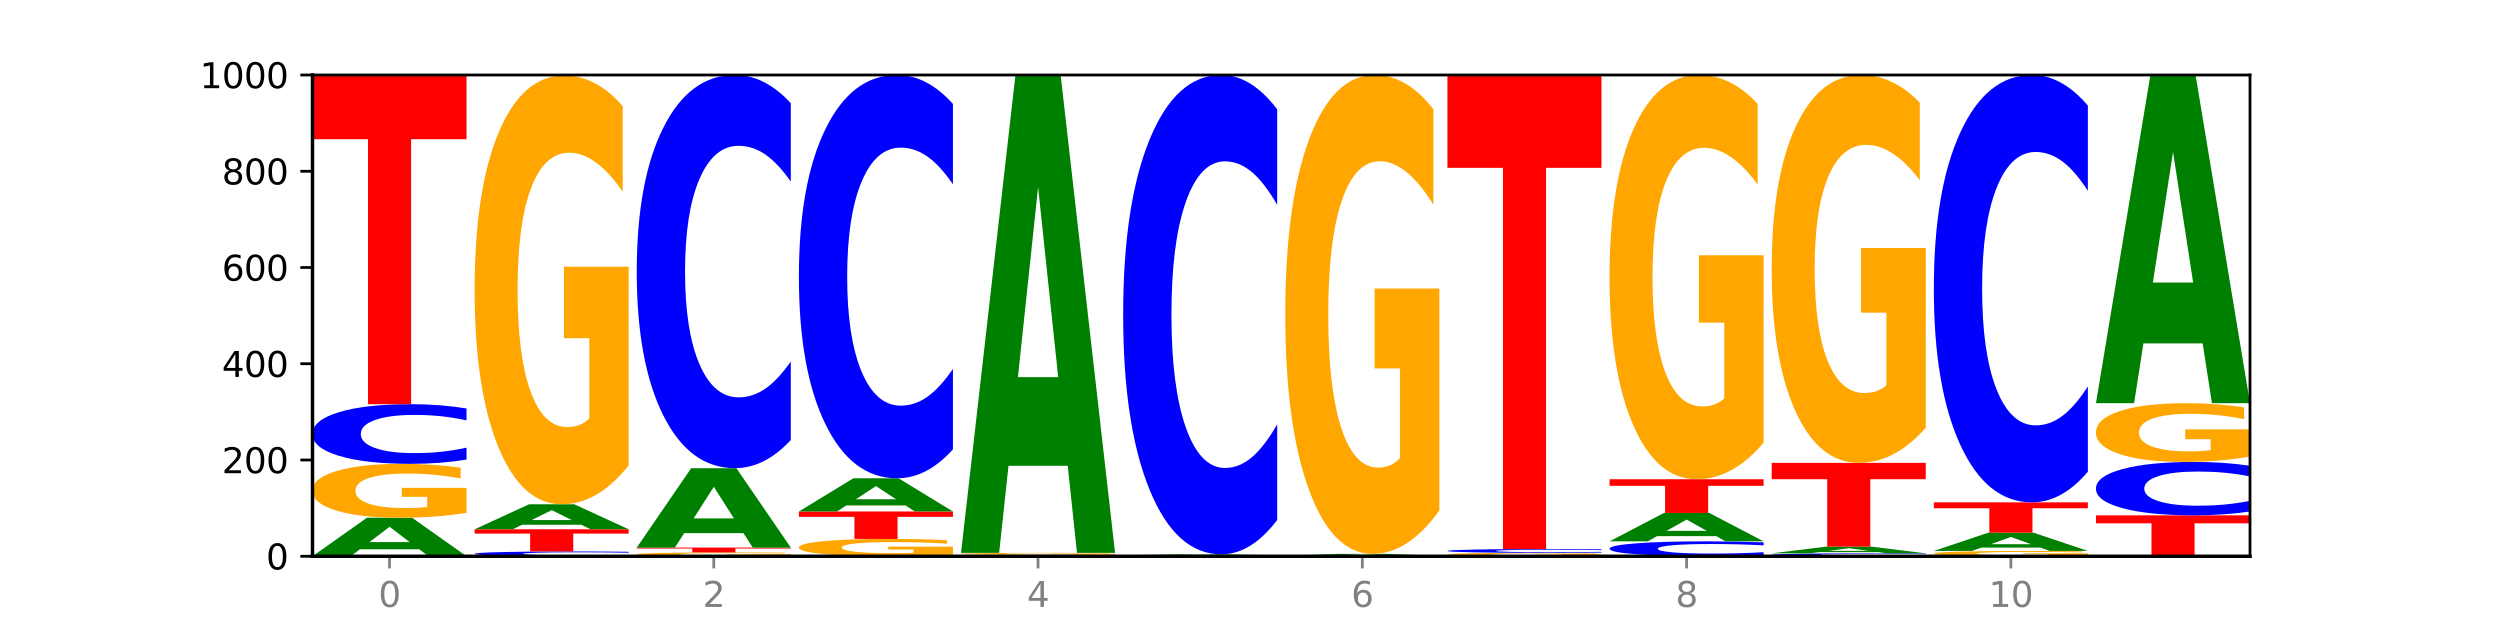 <?xml version="1.0" encoding="utf-8" standalone="no"?>
<!DOCTYPE svg PUBLIC "-//W3C//DTD SVG 1.1//EN"
  "http://www.w3.org/Graphics/SVG/1.1/DTD/svg11.dtd">
<svg xmlns:xlink="http://www.w3.org/1999/xlink" width="720pt" height="180pt" viewBox="0 0 720 180" xmlns="http://www.w3.org/2000/svg" version="1.1">
 <defs>
  <style type="text/css">*{stroke-linejoin: round; stroke-linecap: butt}</style>
 </defs>
 <g id="figure_1">
  <g id="patch_1">
   <path d="M 0 180 
L 720 180 
L 720 0 
L 0 0 
z
" style="fill: #ffffff"/>
  </g>
  <g id="axes_1">
   <g id="patch_2">
    <path d="M 90 160.2 
L 648 160.2 
L 648 21.6 
L 90 21.6 
z
" style="fill: #ffffff"/>
   </g>
   <g id="line2d_1">
    <path d="M 90 160.2 
L 648 160.2 
" clip-path="url(#p36cea0427a)" style="fill: none; stroke: #000000; stroke-width: 0.5; stroke-linecap: square"/>
   </g>
   <g id="patch_3">
    <path d="M 120.728 158.18 
L 103.668 158.18 
L 100.974 160.2 
L 90 160.2 
L 105.672 149.112 
L 118.687 149.112 
L 134.36 160.2 
L 123.395 160.2 
L 120.728 158.18 
z
M 106.389 156.122 
L 117.98 156.122 
L 112.194 151.712 
L 106.389 156.122 
z
" clip-path="url(#p36cea0427a)" style="fill: #008000"/>
   </g>
   <g id="patch_4">
    <path d="M 134.36 147.708 
Q 129.886 148.41 125.074 148.762 
Q 120.263 149.112 115.133 149.112 
Q 103.541 149.112 96.77 147.021 
Q 90 144.931 90 141.355 
Q 90 137.738 96.89 135.663 
Q 103.789 133.589 115.789 133.589 
Q 120.412 133.589 124.647 133.871 
Q 128.892 134.15 132.65 134.701 
L 132.65 137.796 
Q 128.773 137.087 124.935 136.738 
Q 121.098 136.385 117.24 136.385 
Q 110.102 136.385 106.235 137.674 
Q 102.367 138.96 102.367 141.355 
Q 102.367 143.728 106.096 145.024 
Q 109.824 146.316 116.684 146.316 
Q 118.553 146.316 120.153 146.242 
Q 121.754 146.165 123.026 146.005 
L 123.026 143.1 
L 115.719 143.1 
L 115.719 140.512 
L 134.36 140.512 
L 134.36 147.708 
z
" clip-path="url(#p36cea0427a)" style="fill: #ffa600"/>
   </g>
   <g id="patch_5">
    <path d="M 134.36 132.357 
Q 130.649 132.968 126.637 133.276 
Q 122.624 133.589 118.254 133.589 
Q 105.222 133.589 97.611 131.274 
Q 90 128.959 90 125.001 
Q 90 121.028 97.611 118.717 
Q 105.222 116.402 118.254 116.402 
Q 122.624 116.402 126.637 116.715 
Q 130.649 117.024 134.36 117.634 
L 134.36 121.06 
Q 130.616 120.251 126.983 119.874 
Q 123.351 119.498 119.339 119.498 
Q 112.141 119.498 108.017 120.964 
Q 103.904 122.427 103.904 125.001 
Q 103.904 127.564 108.017 129.03 
Q 112.141 130.493 119.339 130.493 
Q 123.351 130.493 126.983 130.117 
Q 130.616 129.737 134.36 128.927 
L 134.36 132.357 
z
" clip-path="url(#p36cea0427a)" style="fill: #0000ff"/>
   </g>
   <g id="patch_6">
    <path d="M 90 21.6 
L 134.36 21.6 
L 134.36 40.089 
L 118.401 40.089 
L 118.401 116.402 
L 105.99 116.402 
L 105.99 40.089 
L 90 40.089 
L 90 21.6 
z
" clip-path="url(#p36cea0427a)" style="fill: #ff0000"/>
   </g>
   <g id="patch_7">
    <path d="M 181.054 160.101 
Q 177.344 160.15 173.331 160.175 
Q 169.319 160.2 164.949 160.2 
Q 151.917 160.2 144.306 160.013 
Q 136.695 159.827 136.695 159.507 
Q 136.695 159.187 144.306 159.001 
Q 151.917 158.814 164.949 158.814 
Q 169.319 158.814 173.331 158.839 
Q 177.344 158.864 181.054 158.913 
L 181.054 159.19 
Q 177.31 159.124 173.678 159.094 
Q 170.045 159.064 166.033 159.064 
Q 158.835 159.064 154.711 159.182 
Q 150.598 159.3 150.598 159.507 
Q 150.598 159.714 154.711 159.832 
Q 158.835 159.95 166.033 159.95 
Q 170.045 159.95 173.678 159.92 
Q 177.31 159.889 181.054 159.824 
L 181.054 160.101 
z
" clip-path="url(#p36cea0427a)" style="fill: #0000ff"/>
   </g>
   <g id="patch_8">
    <path d="M 136.695 152.438 
L 181.054 152.438 
L 181.054 153.682 
L 165.095 153.682 
L 165.095 158.814 
L 152.685 158.814 
L 152.685 153.682 
L 136.695 153.682 
L 136.695 152.438 
z
" clip-path="url(#p36cea0427a)" style="fill: #ff0000"/>
   </g>
   <g id="patch_9">
    <path d="M 167.423 151.125 
L 150.363 151.125 
L 147.669 152.438 
L 136.695 152.438 
L 152.367 145.231 
L 165.382 145.231 
L 181.054 152.438 
L 170.089 152.438 
L 167.423 151.125 
z
M 153.083 149.788 
L 164.675 149.788 
L 158.888 146.921 
L 153.083 149.788 
z
" clip-path="url(#p36cea0427a)" style="fill: #008000"/>
   </g>
   <g id="patch_10">
    <path d="M 181.054 134.058 
Q 176.581 139.645 171.769 142.451 
Q 166.957 145.231 161.827 145.231 
Q 150.235 145.231 143.465 128.599 
Q 136.695 111.967 136.695 83.523 
Q 136.695 54.748 143.584 38.243 
Q 150.484 21.739 162.483 21.739 
Q 167.106 21.739 171.341 23.983 
Q 175.586 26.203 179.344 30.59 
L 179.344 55.207 
Q 175.467 49.57 171.63 46.789 
Q 167.792 43.983 163.935 43.983 
Q 156.797 43.983 152.929 54.238 
Q 149.062 64.467 149.062 83.523 
Q 149.062 102.4 152.79 112.706 
Q 156.518 122.987 163.378 122.987 
Q 165.247 122.987 166.848 122.4 
Q 168.448 121.788 169.721 120.512 
L 169.721 97.4 
L 162.414 97.4 
L 162.414 76.814 
L 181.054 76.814 
L 181.054 134.058 
z
" clip-path="url(#p36cea0427a)" style="fill: #ffa600"/>
   </g>
   <g id="patch_11">
    <path d="M 227.749 160.1 
Q 223.275 160.15 218.463 160.175 
Q 213.652 160.2 208.522 160.2 
Q 196.93 160.2 190.159 160.051 
Q 183.389 159.901 183.389 159.646 
Q 183.389 159.388 190.279 159.239 
Q 197.178 159.091 209.178 159.091 
Q 213.801 159.091 218.036 159.111 
Q 222.281 159.131 226.039 159.171 
L 226.039 159.392 
Q 222.162 159.341 218.324 159.316 
Q 214.487 159.291 210.629 159.291 
Q 203.491 159.291 199.624 159.383 
Q 195.757 159.475 195.757 159.646 
Q 195.757 159.815 199.485 159.908 
Q 203.213 160 210.073 160 
Q 211.942 160 213.542 159.995 
Q 215.143 159.99 216.415 159.978 
L 216.415 159.771 
L 209.108 159.771 
L 209.108 159.586 
L 227.749 159.586 
L 227.749 160.1 
z
" clip-path="url(#p36cea0427a)" style="fill: #ffa600"/>
   </g>
   <g id="patch_12">
    <path d="M 183.389 157.705 
L 227.749 157.705 
L 227.749 157.976 
L 211.79 157.976 
L 211.79 159.091 
L 199.379 159.091 
L 199.379 157.976 
L 183.389 157.976 
L 183.389 157.705 
z
" clip-path="url(#p36cea0427a)" style="fill: #ff0000"/>
   </g>
   <g id="patch_13">
    <path d="M 214.117 153.539 
L 197.057 153.539 
L 194.363 157.705 
L 183.389 157.705 
L 199.062 134.836 
L 212.077 134.836 
L 227.749 157.705 
L 216.784 157.705 
L 214.117 153.539 
z
M 199.778 149.295 
L 211.369 149.295 
L 205.583 140.198 
L 199.778 149.295 
z
" clip-path="url(#p36cea0427a)" style="fill: #008000"/>
   </g>
   <g id="patch_14">
    <path d="M 227.749 126.719 
Q 224.038 130.743 220.026 132.778 
Q 216.014 134.836 211.644 134.836 
Q 198.612 134.836 191 119.585 
Q 183.389 104.334 183.389 78.253 
Q 183.389 52.079 191 36.851 
Q 198.612 21.6 211.644 21.6 
Q 216.014 21.6 220.026 23.658 
Q 224.038 25.693 227.749 29.717 
L 227.749 52.289 
Q 224.005 46.956 220.372 44.476 
Q 216.74 41.997 212.728 41.997 
Q 205.53 41.997 201.406 51.658 
Q 197.293 61.295 197.293 78.253 
Q 197.293 95.142 201.406 104.802 
Q 205.53 114.439 212.728 114.439 
Q 216.74 114.439 220.372 111.96 
Q 224.005 109.457 227.749 104.124 
L 227.749 126.719 
z
" clip-path="url(#p36cea0427a)" style="fill: #0000ff"/>
   </g>
   <g id="patch_15">
    <path d="M 274.444 159.749 
Q 269.97 159.974 265.158 160.088 
Q 260.346 160.2 255.216 160.2 
Q 243.624 160.2 236.854 159.528 
Q 230.084 158.856 230.084 157.707 
Q 230.084 156.544 236.973 155.877 
Q 243.873 155.21 255.872 155.21 
Q 260.495 155.21 264.73 155.301 
Q 268.976 155.391 272.734 155.568 
L 272.734 156.563 
Q 268.856 156.335 265.019 156.223 
Q 261.181 156.109 257.324 156.109 
Q 250.186 156.109 246.318 156.524 
Q 242.451 156.937 242.451 157.707 
Q 242.451 158.469 246.179 158.886 
Q 249.907 159.301 256.767 159.301 
Q 258.636 159.301 260.237 159.278 
Q 261.837 159.253 263.11 159.201 
L 263.11 158.267 
L 255.803 158.267 
L 255.803 157.436 
L 274.444 157.436 
L 274.444 159.749 
z
" clip-path="url(#p36cea0427a)" style="fill: #ffa600"/>
   </g>
   <g id="patch_16">
    <path d="M 230.084 147.31 
L 274.444 147.31 
L 274.444 148.851 
L 258.484 148.851 
L 258.484 155.21 
L 246.074 155.21 
L 246.074 148.851 
L 230.084 148.851 
L 230.084 147.31 
z
" clip-path="url(#p36cea0427a)" style="fill: #ff0000"/>
   </g>
   <g id="patch_17">
    <path d="M 260.812 145.568 
L 243.752 145.568 
L 241.058 147.31 
L 230.084 147.31 
L 245.756 137.747 
L 258.771 137.747 
L 274.444 147.31 
L 263.478 147.31 
L 260.812 145.568 
z
M 246.473 143.793 
L 258.064 143.793 
L 252.277 139.989 
L 246.473 143.793 
z
" clip-path="url(#p36cea0427a)" style="fill: #008000"/>
   </g>
   <g id="patch_18">
    <path d="M 274.444 129.421 
Q 270.733 133.548 266.721 135.635 
Q 262.708 137.747 258.338 137.747 
Q 245.306 137.747 237.695 122.104 
Q 230.084 106.461 230.084 79.709 
Q 230.084 52.862 237.695 37.243 
Q 245.306 21.6 258.338 21.6 
Q 262.708 21.6 266.721 23.711 
Q 270.733 25.799 274.444 29.925 
L 274.444 53.078 
Q 270.699 47.608 267.067 45.064 
Q 263.435 42.521 259.422 42.521 
Q 252.224 42.521 248.1 52.43 
Q 243.987 62.315 243.987 79.709 
Q 243.987 97.032 248.1 106.941 
Q 252.224 116.826 259.422 116.826 
Q 263.435 116.826 267.067 114.282 
Q 270.699 111.715 274.444 106.245 
L 274.444 129.421 
z
" clip-path="url(#p36cea0427a)" style="fill: #0000ff"/>
   </g>
   <g id="patch_19">
    <path d="M 276.778 160.061 
L 321.138 160.061 
L 321.138 160.088 
L 305.179 160.088 
L 305.179 160.2 
L 292.768 160.2 
L 292.768 160.088 
L 276.778 160.088 
L 276.778 160.061 
z
" clip-path="url(#p36cea0427a)" style="fill: #ff0000"/>
   </g>
   <g id="patch_20">
    <path d="M 321.138 160.042 
Q 317.427 160.051 313.415 160.056 
Q 309.403 160.061 305.033 160.061 
Q 292.001 160.061 284.389 160.024 
Q 276.778 159.987 276.778 159.923 
Q 276.778 159.859 284.389 159.822 
Q 292.001 159.784 305.033 159.784 
Q 309.403 159.784 313.415 159.789 
Q 317.427 159.794 321.138 159.804 
L 321.138 159.859 
Q 317.394 159.846 313.762 159.84 
Q 310.129 159.834 306.117 159.834 
Q 298.919 159.834 294.795 159.858 
Q 290.682 159.881 290.682 159.923 
Q 290.682 159.964 294.795 159.988 
Q 298.919 160.011 306.117 160.011 
Q 310.129 160.011 313.762 160.005 
Q 317.394 159.999 321.138 159.986 
L 321.138 160.042 
z
" clip-path="url(#p36cea0427a)" style="fill: #0000ff"/>
   </g>
   <g id="patch_21">
    <path d="M 321.138 159.734 
Q 316.664 159.759 311.853 159.772 
Q 307.041 159.784 301.911 159.784 
Q 290.319 159.784 283.549 159.71 
Q 276.778 159.635 276.778 159.507 
Q 276.778 159.378 283.668 159.304 
Q 290.567 159.23 302.567 159.23 
Q 307.19 159.23 311.425 159.24 
Q 315.67 159.25 319.428 159.27 
L 319.428 159.38 
Q 315.551 159.355 311.713 159.342 
Q 307.876 159.33 304.018 159.33 
Q 296.88 159.33 293.013 159.376 
Q 289.146 159.422 289.146 159.507 
Q 289.146 159.592 292.874 159.638 
Q 296.602 159.684 303.462 159.684 
Q 305.331 159.684 306.931 159.682 
Q 308.532 159.679 309.805 159.673 
L 309.805 159.569 
L 302.497 159.569 
L 302.497 159.477 
L 321.138 159.477 
L 321.138 159.734 
z
" clip-path="url(#p36cea0427a)" style="fill: #ffa600"/>
   </g>
   <g id="patch_22">
    <path d="M 307.506 134.158 
L 290.446 134.158 
L 287.753 159.23 
L 276.778 159.23 
L 292.451 21.6 
L 305.466 21.6 
L 321.138 159.23 
L 310.173 159.23 
L 307.506 134.158 
z
M 293.167 108.614 
L 304.758 108.614 
L 298.972 53.869 
L 293.167 108.614 
z
" clip-path="url(#p36cea0427a)" style="fill: #008000"/>
   </g>
   <g id="patch_23">
    <path d="M 367.833 160.187 
Q 363.359 160.194 358.547 160.197 
Q 353.735 160.2 348.605 160.2 
Q 337.013 160.2 330.243 160.181 
Q 323.473 160.163 323.473 160.131 
Q 323.473 160.098 330.362 160.08 
Q 337.262 160.061 349.262 160.061 
Q 353.884 160.061 358.12 160.064 
Q 362.365 160.066 366.123 160.071 
L 366.123 160.099 
Q 362.245 160.093 358.408 160.09 
Q 354.57 160.086 350.713 160.086 
Q 343.575 160.086 339.708 160.098 
Q 335.84 160.109 335.84 160.131 
Q 335.84 160.152 339.568 160.163 
Q 343.297 160.175 350.156 160.175 
Q 352.025 160.175 353.626 160.174 
Q 355.227 160.174 356.499 160.172 
L 356.499 160.146 
L 349.192 160.146 
L 349.192 160.123 
L 367.833 160.123 
L 367.833 160.187 
z
" clip-path="url(#p36cea0427a)" style="fill: #ffa600"/>
   </g>
   <g id="patch_24">
    <path d="M 323.473 159.923 
L 367.833 159.923 
L 367.833 159.95 
L 351.873 159.95 
L 351.873 160.061 
L 339.463 160.061 
L 339.463 159.95 
L 323.473 159.95 
L 323.473 159.923 
z
" clip-path="url(#p36cea0427a)" style="fill: #ff0000"/>
   </g>
   <g id="patch_25">
    <path d="M 354.201 159.872 
L 337.141 159.872 
L 334.447 159.923 
L 323.473 159.923 
L 339.145 159.646 
L 352.16 159.646 
L 367.833 159.923 
L 356.867 159.923 
L 354.201 159.872 
z
M 339.862 159.821 
L 351.453 159.821 
L 345.666 159.711 
L 339.862 159.821 
z
" clip-path="url(#p36cea0427a)" style="fill: #008000"/>
   </g>
   <g id="patch_26">
    <path d="M 367.833 149.751 
Q 364.122 154.655 360.11 157.136 
Q 356.097 159.646 351.727 159.646 
Q 338.695 159.646 331.084 141.053 
Q 323.473 122.461 323.473 90.666 
Q 323.473 58.756 331.084 40.192 
Q 338.695 21.6 351.727 21.6 
Q 356.097 21.6 360.11 24.109 
Q 364.122 26.59 367.833 31.495 
L 367.833 59.013 
Q 364.088 52.511 360.456 49.489 
Q 356.824 46.466 352.811 46.466 
Q 345.614 46.466 341.489 58.243 
Q 337.376 69.992 337.376 90.666 
Q 337.376 111.254 341.489 123.031 
Q 345.614 134.78 352.811 134.78 
Q 356.824 134.78 360.456 131.757 
Q 364.088 128.706 367.833 122.204 
L 367.833 149.751 
z
" clip-path="url(#p36cea0427a)" style="fill: #0000ff"/>
   </g>
   <g id="patch_27">
    <path d="M 370.167 160.061 
L 414.527 160.061 
L 414.527 160.088 
L 398.568 160.088 
L 398.568 160.2 
L 386.158 160.2 
L 386.158 160.088 
L 370.167 160.088 
L 370.167 160.061 
z
" clip-path="url(#p36cea0427a)" style="fill: #ff0000"/>
   </g>
   <g id="patch_28">
    <path d="M 400.895 159.96 
L 383.835 159.96 
L 381.142 160.061 
L 370.167 160.061 
L 385.84 159.507 
L 398.855 159.507 
L 414.527 160.061 
L 403.562 160.061 
L 400.895 159.96 
z
M 386.556 159.858 
L 398.147 159.858 
L 392.361 159.637 
L 386.556 159.858 
z
" clip-path="url(#p36cea0427a)" style="fill: #008000"/>
   </g>
   <g id="patch_29">
    <path d="M 414.527 147.03 
Q 410.053 153.268 405.242 156.402 
Q 400.43 159.507 395.3 159.507 
Q 383.708 159.507 376.938 140.933 
Q 370.167 122.36 370.167 90.596 
Q 370.167 58.463 377.057 40.031 
Q 383.956 21.6 395.956 21.6 
Q 400.579 21.6 404.814 24.107 
Q 409.059 26.585 412.817 31.485 
L 412.817 58.975 
Q 408.94 52.68 405.102 49.575 
Q 401.265 46.441 397.408 46.441 
Q 390.269 46.441 386.402 57.893 
Q 382.535 69.316 382.535 90.596 
Q 382.535 111.677 386.263 123.186 
Q 389.991 134.666 396.851 134.666 
Q 398.72 134.666 400.321 134.011 
Q 401.921 133.327 403.194 131.903 
L 403.194 106.093 
L 395.887 106.093 
L 395.887 83.104 
L 414.527 83.104 
L 414.527 147.03 
z
" clip-path="url(#p36cea0427a)" style="fill: #ffa600"/>
   </g>
   <g id="patch_30">
    <path d="M 447.59 160.175 
L 430.53 160.175 
L 427.836 160.2 
L 416.862 160.2 
L 432.534 160.061 
L 445.549 160.061 
L 461.222 160.2 
L 450.257 160.2 
L 447.59 160.175 
z
M 433.251 160.149 
L 444.842 160.149 
L 439.055 160.094 
L 433.251 160.149 
z
" clip-path="url(#p36cea0427a)" style="fill: #008000"/>
   </g>
   <g id="patch_31">
    <path d="M 461.222 159.986 
Q 456.748 160.024 451.936 160.043 
Q 447.124 160.061 441.995 160.061 
Q 430.403 160.061 423.632 159.949 
Q 416.862 159.837 416.862 159.646 
Q 416.862 159.452 423.752 159.341 
Q 430.651 159.23 442.651 159.23 
Q 447.274 159.23 451.509 159.245 
Q 455.754 159.26 459.512 159.289 
L 459.512 159.455 
Q 455.635 159.417 451.797 159.398 
Q 447.96 159.38 444.102 159.38 
Q 436.964 159.38 433.097 159.449 
Q 429.229 159.518 429.229 159.646 
Q 429.229 159.773 432.958 159.842 
Q 436.686 159.912 443.545 159.912 
Q 445.414 159.912 447.015 159.908 
Q 448.616 159.904 449.888 159.895 
L 449.888 159.739 
L 442.581 159.739 
L 442.581 159.601 
L 461.222 159.601 
L 461.222 159.986 
z
" clip-path="url(#p36cea0427a)" style="fill: #ffa600"/>
   </g>
   <g id="patch_32">
    <path d="M 461.222 159.15 
Q 457.511 159.19 453.499 159.21 
Q 449.486 159.23 445.116 159.23 
Q 432.084 159.23 424.473 159.08 
Q 416.862 158.931 416.862 158.676 
Q 416.862 158.419 424.473 158.27 
Q 432.084 158.121 445.116 158.121 
Q 449.486 158.121 453.499 158.141 
Q 457.511 158.161 461.222 158.2 
L 461.222 158.422 
Q 457.478 158.369 453.845 158.345 
Q 450.213 158.321 446.2 158.321 
Q 439.003 158.321 434.879 158.415 
Q 430.766 158.51 430.766 158.676 
Q 430.766 158.841 434.879 158.936 
Q 439.003 159.03 446.2 159.03 
Q 450.213 159.03 453.845 159.006 
Q 457.478 158.981 461.222 158.929 
L 461.222 159.15 
z
" clip-path="url(#p36cea0427a)" style="fill: #0000ff"/>
   </g>
   <g id="patch_33">
    <path d="M 416.862 21.739 
L 461.222 21.739 
L 461.222 48.337 
L 445.263 48.337 
L 445.263 158.121 
L 432.852 158.121 
L 432.852 48.337 
L 416.862 48.337 
L 416.862 21.739 
z
" clip-path="url(#p36cea0427a)" style="fill: #ff0000"/>
   </g>
   <g id="patch_34">
    <path d="M 507.916 159.892 
Q 504.206 160.045 500.193 160.122 
Q 496.181 160.2 491.811 160.2 
Q 478.779 160.2 471.168 159.621 
Q 463.556 159.043 463.556 158.053 
Q 463.556 157.06 471.168 156.482 
Q 478.779 155.903 491.811 155.903 
Q 496.181 155.903 500.193 155.982 
Q 504.206 156.059 507.916 156.211 
L 507.916 157.068 
Q 504.172 156.865 500.54 156.771 
Q 496.907 156.677 492.895 156.677 
Q 485.697 156.677 481.573 157.044 
Q 477.46 157.41 477.46 158.053 
Q 477.46 158.694 481.573 159.06 
Q 485.697 159.426 492.895 159.426 
Q 496.907 159.426 500.54 159.332 
Q 504.172 159.237 507.916 159.035 
L 507.916 159.892 
z
" clip-path="url(#p36cea0427a)" style="fill: #0000ff"/>
   </g>
   <g id="patch_35">
    <path d="M 494.285 154.414 
L 477.225 154.414 
L 474.531 155.903 
L 463.556 155.903 
L 479.229 147.726 
L 492.244 147.726 
L 507.916 155.903 
L 496.951 155.903 
L 494.285 154.414 
z
M 479.945 152.896 
L 491.536 152.896 
L 485.75 149.643 
L 479.945 152.896 
z
" clip-path="url(#p36cea0427a)" style="fill: #008000"/>
   </g>
   <g id="patch_36">
    <path d="M 463.556 138.024 
L 507.916 138.024 
L 507.916 139.916 
L 491.957 139.916 
L 491.957 147.726 
L 479.547 147.726 
L 479.547 139.916 
L 463.556 139.916 
L 463.556 138.024 
z
" clip-path="url(#p36cea0427a)" style="fill: #ff0000"/>
   </g>
   <g id="patch_37">
    <path d="M 507.916 127.49 
Q 503.443 132.757 498.631 135.403 
Q 493.819 138.024 488.689 138.024 
Q 477.097 138.024 470.327 122.344 
Q 463.556 106.663 463.556 79.848 
Q 463.556 52.72 470.446 37.16 
Q 477.346 21.6 489.345 21.6 
Q 493.968 21.6 498.203 23.716 
Q 502.448 25.809 506.206 29.945 
L 506.206 53.153 
Q 502.329 47.838 498.492 45.217 
Q 494.654 42.571 490.797 42.571 
Q 483.659 42.571 479.791 52.239 
Q 475.924 61.883 475.924 79.848 
Q 475.924 97.645 479.652 107.361 
Q 483.38 117.053 490.24 117.053 
Q 492.109 117.053 493.71 116.5 
Q 495.31 115.922 496.583 114.72 
L 496.583 92.931 
L 489.276 92.931 
L 489.276 73.523 
L 507.916 73.523 
L 507.916 127.49 
z
" clip-path="url(#p36cea0427a)" style="fill: #ffa600"/>
   </g>
   <g id="patch_38">
    <path d="M 554.611 160.14 
Q 550.9 160.17 546.888 160.185 
Q 542.875 160.2 538.505 160.2 
Q 525.474 160.2 517.862 160.088 
Q 510.251 159.976 510.251 159.784 
Q 510.251 159.592 517.862 159.48 
Q 525.474 159.368 538.505 159.368 
Q 542.875 159.368 546.888 159.384 
Q 550.9 159.398 554.611 159.428 
L 554.611 159.594 
Q 550.867 159.555 547.234 159.536 
Q 543.602 159.518 539.59 159.518 
Q 532.392 159.518 528.268 159.589 
Q 524.155 159.66 524.155 159.784 
Q 524.155 159.908 528.268 159.979 
Q 532.392 160.05 539.59 160.05 
Q 543.602 160.05 547.234 160.032 
Q 550.867 160.014 554.611 159.974 
L 554.611 160.14 
z
" clip-path="url(#p36cea0427a)" style="fill: #0000ff"/>
   </g>
   <g id="patch_39">
    <path d="M 540.979 159.015 
L 523.919 159.015 
L 521.225 159.368 
L 510.251 159.368 
L 525.923 157.428 
L 538.938 157.428 
L 554.611 159.368 
L 543.646 159.368 
L 540.979 159.015 
z
M 526.64 158.655 
L 538.231 158.655 
L 532.445 157.883 
L 526.64 158.655 
z
" clip-path="url(#p36cea0427a)" style="fill: #008000"/>
   </g>
   <g id="patch_40">
    <path d="M 510.251 133.312 
L 554.611 133.312 
L 554.611 138.015 
L 538.652 138.015 
L 538.652 157.428 
L 526.241 157.428 
L 526.241 138.015 
L 510.251 138.015 
L 510.251 133.312 
z
" clip-path="url(#p36cea0427a)" style="fill: #ff0000"/>
   </g>
   <g id="patch_41">
    <path d="M 554.611 123.204 
Q 550.137 128.258 545.325 130.796 
Q 540.514 133.312 535.384 133.312 
Q 523.792 133.312 517.021 118.266 
Q 510.251 103.22 510.251 77.49 
Q 510.251 51.461 517.141 36.53 
Q 524.04 21.6 536.04 21.6 
Q 540.663 21.6 544.898 23.631 
Q 549.143 25.638 552.901 29.607 
L 552.901 51.876 
Q 549.024 46.776 545.186 44.261 
Q 541.349 41.722 537.491 41.722 
Q 530.353 41.722 526.486 50.999 
Q 522.619 60.253 522.619 77.49 
Q 522.619 94.567 526.347 103.89 
Q 530.075 113.189 536.935 113.189 
Q 538.804 113.189 540.404 112.658 
Q 542.005 112.105 543.277 110.951 
L 543.277 90.044 
L 535.97 90.044 
L 535.97 71.421 
L 554.611 71.421 
L 554.611 123.204 
z
" clip-path="url(#p36cea0427a)" style="fill: #ffa600"/>
   </g>
   <g id="patch_42">
    <path d="M 601.305 160.062 
Q 596.832 160.131 592.02 160.166 
Q 587.208 160.2 582.078 160.2 
Q 570.486 160.2 563.716 159.995 
Q 556.946 159.789 556.946 159.438 
Q 556.946 159.083 563.835 158.879 
Q 570.735 158.675 582.734 158.675 
Q 587.357 158.675 591.592 158.703 
Q 595.838 158.731 599.595 158.785 
L 599.595 159.089 
Q 595.718 159.019 591.881 158.985 
Q 588.043 158.95 584.186 158.95 
Q 577.048 158.95 573.18 159.077 
Q 569.313 159.203 569.313 159.438 
Q 569.313 159.671 573.041 159.798 
Q 576.769 159.925 583.629 159.925 
Q 585.498 159.925 587.099 159.918 
Q 588.699 159.911 589.972 159.895 
L 589.972 159.609 
L 582.665 159.609 
L 582.665 159.355 
L 601.305 159.355 
L 601.305 160.062 
z
" clip-path="url(#p36cea0427a)" style="fill: #ffa600"/>
   </g>
   <g id="patch_43">
    <path d="M 587.674 157.716 
L 570.614 157.716 
L 567.92 158.675 
L 556.946 158.675 
L 572.618 153.409 
L 585.633 153.409 
L 601.305 158.675 
L 590.34 158.675 
L 587.674 157.716 
z
M 573.335 156.738 
L 584.926 156.738 
L 579.139 154.643 
L 573.335 156.738 
z
" clip-path="url(#p36cea0427a)" style="fill: #008000"/>
   </g>
   <g id="patch_44">
    <path d="M 556.946 144.677 
L 601.305 144.677 
L 601.305 146.38 
L 585.346 146.38 
L 585.346 153.409 
L 572.936 153.409 
L 572.936 146.38 
L 556.946 146.38 
L 556.946 144.677 
z
" clip-path="url(#p36cea0427a)" style="fill: #ff0000"/>
   </g>
   <g id="patch_45">
    <path d="M 601.305 135.855 
Q 597.595 140.228 593.582 142.44 
Q 589.57 144.677 585.2 144.677 
Q 572.168 144.677 564.557 128.1 
Q 556.946 111.524 556.946 83.177 
Q 556.946 54.727 564.557 38.176 
Q 572.168 21.6 585.2 21.6 
Q 589.57 21.6 593.582 23.837 
Q 597.595 26.049 601.305 30.422 
L 601.305 54.956 
Q 597.561 49.159 593.929 46.465 
Q 590.297 43.77 586.284 43.77 
Q 579.086 43.77 574.962 54.27 
Q 570.849 64.744 570.849 83.177 
Q 570.849 101.533 574.962 112.033 
Q 579.086 122.507 586.284 122.507 
Q 590.297 122.507 593.929 119.812 
Q 597.561 117.092 601.305 111.295 
L 601.305 135.855 
z
" clip-path="url(#p36cea0427a)" style="fill: #0000ff"/>
   </g>
   <g id="patch_46">
    <path d="M 603.64 148.419 
L 648 148.419 
L 648 150.717 
L 632.041 150.717 
L 632.041 160.2 
L 619.63 160.2 
L 619.63 150.717 
L 603.64 150.717 
L 603.64 148.419 
z
" clip-path="url(#p36cea0427a)" style="fill: #ff0000"/>
   </g>
   <g id="patch_47">
    <path d="M 648 147.316 
Q 644.289 147.863 640.277 148.139 
Q 636.265 148.419 631.895 148.419 
Q 618.863 148.419 611.251 146.347 
Q 603.64 144.275 603.64 140.731 
Q 603.64 137.175 611.251 135.106 
Q 618.863 133.034 631.895 133.034 
Q 636.265 133.034 640.277 133.314 
Q 644.289 133.591 648 134.137 
L 648 137.204 
Q 644.256 136.479 640.623 136.142 
Q 636.991 135.806 632.979 135.806 
Q 625.781 135.806 621.657 137.118 
Q 617.544 138.427 617.544 140.731 
Q 617.544 143.026 621.657 144.338 
Q 625.781 145.648 632.979 145.648 
Q 636.991 145.648 640.623 145.311 
Q 644.256 144.971 648 144.246 
L 648 147.316 
z
" clip-path="url(#p36cea0427a)" style="fill: #0000ff"/>
   </g>
   <g id="patch_48">
    <path d="M 648 131.505 
Q 643.526 132.269 638.714 132.654 
Q 633.903 133.034 628.773 133.034 
Q 617.181 133.034 610.41 130.757 
Q 603.64 128.48 603.64 124.585 
Q 603.64 120.645 610.53 118.385 
Q 617.429 116.125 629.429 116.125 
Q 634.052 116.125 638.287 116.433 
Q 642.532 116.736 646.29 117.337 
L 646.29 120.708 
Q 642.413 119.936 638.575 119.555 
Q 634.738 119.171 630.88 119.171 
Q 623.742 119.171 619.875 120.575 
Q 616.008 121.976 616.008 124.585 
Q 616.008 127.17 619.736 128.581 
Q 623.464 129.989 630.324 129.989 
Q 632.193 129.989 633.793 129.908 
Q 635.394 129.824 636.666 129.65 
L 636.666 126.485 
L 629.359 126.485 
L 629.359 123.666 
L 648 123.666 
L 648 131.505 
z
" clip-path="url(#p36cea0427a)" style="fill: #ffa600"/>
   </g>
   <g id="patch_49">
    <path d="M 634.368 98.906 
L 617.308 98.906 
L 614.614 116.125 
L 603.64 116.125 
L 619.313 21.6 
L 632.328 21.6 
L 648 116.125 
L 637.035 116.125 
L 634.368 98.906 
z
M 620.029 81.362 
L 631.62 81.362 
L 625.834 43.763 
L 620.029 81.362 
z
" clip-path="url(#p36cea0427a)" style="fill: #008000"/>
   </g>
   <g id="matplotlib.axis_1">
    <g id="xtick_1">
     <g id="line2d_2">
      <defs>
       <path id="m7b0e3d38c0" d="M 0 0 
L 0 3.5 
" style="stroke: #808080; stroke-width: 0.8"/>
      </defs>
      <g>
       <use xlink:href="#m7b0e3d38c0" x="112.18" y="160.2" style="fill: #808080; stroke: #808080; stroke-width: 0.8"/>
      </g>
     </g>
     <g id="text_1">
      <!-- 0 -->
      <g style="fill: #808080" transform="translate(108.999 174.798) scale(0.1 -0.1)">
       <defs>
        <path id="DejaVuSans-30" d="M 2034 4250 
Q 1547 4250 1301 3770 
Q 1056 3291 1056 2328 
Q 1056 1369 1301 889 
Q 1547 409 2034 409 
Q 2525 409 2770 889 
Q 3016 1369 3016 2328 
Q 3016 3291 2770 3770 
Q 2525 4250 2034 4250 
z
M 2034 4750 
Q 2819 4750 3233 4129 
Q 3647 3509 3647 2328 
Q 3647 1150 3233 529 
Q 2819 -91 2034 -91 
Q 1250 -91 836 529 
Q 422 1150 422 2328 
Q 422 3509 836 4129 
Q 1250 4750 2034 4750 
z
" transform="scale(0.016)"/>
       </defs>
       <use xlink:href="#DejaVuSans-30"/>
      </g>
     </g>
    </g>
    <g id="xtick_2">
     <g id="line2d_3">
      <g>
       <use xlink:href="#m7b0e3d38c0" x="205.569" y="160.2" style="fill: #808080; stroke: #808080; stroke-width: 0.8"/>
      </g>
     </g>
     <g id="text_2">
      <!-- 2 -->
      <g style="fill: #808080" transform="translate(202.388 174.798) scale(0.1 -0.1)">
       <defs>
        <path id="DejaVuSans-32" d="M 1228 531 
L 3431 531 
L 3431 0 
L 469 0 
L 469 531 
Q 828 903 1448 1529 
Q 2069 2156 2228 2338 
Q 2531 2678 2651 2914 
Q 2772 3150 2772 3378 
Q 2772 3750 2511 3984 
Q 2250 4219 1831 4219 
Q 1534 4219 1204 4116 
Q 875 4013 500 3803 
L 500 4441 
Q 881 4594 1212 4672 
Q 1544 4750 1819 4750 
Q 2544 4750 2975 4387 
Q 3406 4025 3406 3419 
Q 3406 3131 3298 2873 
Q 3191 2616 2906 2266 
Q 2828 2175 2409 1742 
Q 1991 1309 1228 531 
z
" transform="scale(0.016)"/>
       </defs>
       <use xlink:href="#DejaVuSans-32"/>
      </g>
     </g>
    </g>
    <g id="xtick_3">
     <g id="line2d_4">
      <g>
       <use xlink:href="#m7b0e3d38c0" x="298.958" y="160.2" style="fill: #808080; stroke: #808080; stroke-width: 0.8"/>
      </g>
     </g>
     <g id="text_3">
      <!-- 4 -->
      <g style="fill: #808080" transform="translate(295.777 174.798) scale(0.1 -0.1)">
       <defs>
        <path id="DejaVuSans-34" d="M 2419 4116 
L 825 1625 
L 2419 1625 
L 2419 4116 
z
M 2253 4666 
L 3047 4666 
L 3047 1625 
L 3713 1625 
L 3713 1100 
L 3047 1100 
L 3047 0 
L 2419 0 
L 2419 1100 
L 313 1100 
L 313 1709 
L 2253 4666 
z
" transform="scale(0.016)"/>
       </defs>
       <use xlink:href="#DejaVuSans-34"/>
      </g>
     </g>
    </g>
    <g id="xtick_4">
     <g id="line2d_5">
      <g>
       <use xlink:href="#m7b0e3d38c0" x="392.347" y="160.2" style="fill: #808080; stroke: #808080; stroke-width: 0.8"/>
      </g>
     </g>
     <g id="text_4">
      <!-- 6 -->
      <g style="fill: #808080" transform="translate(389.166 174.798) scale(0.1 -0.1)">
       <defs>
        <path id="DejaVuSans-36" d="M 2113 2584 
Q 1688 2584 1439 2293 
Q 1191 2003 1191 1497 
Q 1191 994 1439 701 
Q 1688 409 2113 409 
Q 2538 409 2786 701 
Q 3034 994 3034 1497 
Q 3034 2003 2786 2293 
Q 2538 2584 2113 2584 
z
M 3366 4563 
L 3366 3988 
Q 3128 4100 2886 4159 
Q 2644 4219 2406 4219 
Q 1781 4219 1451 3797 
Q 1122 3375 1075 2522 
Q 1259 2794 1537 2939 
Q 1816 3084 2150 3084 
Q 2853 3084 3261 2657 
Q 3669 2231 3669 1497 
Q 3669 778 3244 343 
Q 2819 -91 2113 -91 
Q 1303 -91 875 529 
Q 447 1150 447 2328 
Q 447 3434 972 4092 
Q 1497 4750 2381 4750 
Q 2619 4750 2861 4703 
Q 3103 4656 3366 4563 
z
" transform="scale(0.016)"/>
       </defs>
       <use xlink:href="#DejaVuSans-36"/>
      </g>
     </g>
    </g>
    <g id="xtick_5">
     <g id="line2d_6">
      <g>
       <use xlink:href="#m7b0e3d38c0" x="485.736" y="160.2" style="fill: #808080; stroke: #808080; stroke-width: 0.8"/>
      </g>
     </g>
     <g id="text_5">
      <!-- 8 -->
      <g style="fill: #808080" transform="translate(482.555 174.798) scale(0.1 -0.1)">
       <defs>
        <path id="DejaVuSans-38" d="M 2034 2216 
Q 1584 2216 1326 1975 
Q 1069 1734 1069 1313 
Q 1069 891 1326 650 
Q 1584 409 2034 409 
Q 2484 409 2743 651 
Q 3003 894 3003 1313 
Q 3003 1734 2745 1975 
Q 2488 2216 2034 2216 
z
M 1403 2484 
Q 997 2584 770 2862 
Q 544 3141 544 3541 
Q 544 4100 942 4425 
Q 1341 4750 2034 4750 
Q 2731 4750 3128 4425 
Q 3525 4100 3525 3541 
Q 3525 3141 3298 2862 
Q 3072 2584 2669 2484 
Q 3125 2378 3379 2068 
Q 3634 1759 3634 1313 
Q 3634 634 3220 271 
Q 2806 -91 2034 -91 
Q 1263 -91 848 271 
Q 434 634 434 1313 
Q 434 1759 690 2068 
Q 947 2378 1403 2484 
z
M 1172 3481 
Q 1172 3119 1398 2916 
Q 1625 2713 2034 2713 
Q 2441 2713 2670 2916 
Q 2900 3119 2900 3481 
Q 2900 3844 2670 4047 
Q 2441 4250 2034 4250 
Q 1625 4250 1398 4047 
Q 1172 3844 1172 3481 
z
" transform="scale(0.016)"/>
       </defs>
       <use xlink:href="#DejaVuSans-38"/>
      </g>
     </g>
    </g>
    <g id="xtick_6">
     <g id="line2d_7">
      <g>
       <use xlink:href="#m7b0e3d38c0" x="579.126" y="160.2" style="fill: #808080; stroke: #808080; stroke-width: 0.8"/>
      </g>
     </g>
     <g id="text_6">
      <!-- 10 -->
      <g style="fill: #808080" transform="translate(572.763 174.798) scale(0.1 -0.1)">
       <defs>
        <path id="DejaVuSans-31" d="M 794 531 
L 1825 531 
L 1825 4091 
L 703 3866 
L 703 4441 
L 1819 4666 
L 2450 4666 
L 2450 531 
L 3481 531 
L 3481 0 
L 794 0 
L 794 531 
z
" transform="scale(0.016)"/>
       </defs>
       <use xlink:href="#DejaVuSans-31"/>
       <use xlink:href="#DejaVuSans-30" x="63.623"/>
      </g>
     </g>
    </g>
   </g>
   <g id="matplotlib.axis_2">
    <g id="ytick_1">
     <g id="line2d_8">
      <defs>
       <path id="m15c29da530" d="M 0 0 
L -3.5 0 
" style="stroke: #000000; stroke-width: 0.8"/>
      </defs>
      <g>
       <use xlink:href="#m15c29da530" x="90" y="160.2" style="stroke: #000000; stroke-width: 0.8"/>
      </g>
     </g>
     <g id="text_7">
      <!-- 0 -->
      <g transform="translate(76.638 163.999) scale(0.1 -0.1)">
       <use xlink:href="#DejaVuSans-30"/>
      </g>
     </g>
    </g>
    <g id="ytick_2">
     <g id="line2d_9">
      <g>
       <use xlink:href="#m15c29da530" x="90" y="132.48" style="stroke: #000000; stroke-width: 0.8"/>
      </g>
     </g>
     <g id="text_8">
      <!-- 200 -->
      <g transform="translate(63.913 136.279) scale(0.1 -0.1)">
       <use xlink:href="#DejaVuSans-32"/>
       <use xlink:href="#DejaVuSans-30" x="63.623"/>
       <use xlink:href="#DejaVuSans-30" x="127.246"/>
      </g>
     </g>
    </g>
    <g id="ytick_3">
     <g id="line2d_10">
      <g>
       <use xlink:href="#m15c29da530" x="90" y="104.76" style="stroke: #000000; stroke-width: 0.8"/>
      </g>
     </g>
     <g id="text_9">
      <!-- 400 -->
      <g transform="translate(63.913 108.559) scale(0.1 -0.1)">
       <use xlink:href="#DejaVuSans-34"/>
       <use xlink:href="#DejaVuSans-30" x="63.623"/>
       <use xlink:href="#DejaVuSans-30" x="127.246"/>
      </g>
     </g>
    </g>
    <g id="ytick_4">
     <g id="line2d_11">
      <g>
       <use xlink:href="#m15c29da530" x="90" y="77.04" style="stroke: #000000; stroke-width: 0.8"/>
      </g>
     </g>
     <g id="text_10">
      <!-- 600 -->
      <g transform="translate(63.913 80.839) scale(0.1 -0.1)">
       <use xlink:href="#DejaVuSans-36"/>
       <use xlink:href="#DejaVuSans-30" x="63.623"/>
       <use xlink:href="#DejaVuSans-30" x="127.246"/>
      </g>
     </g>
    </g>
    <g id="ytick_5">
     <g id="line2d_12">
      <g>
       <use xlink:href="#m15c29da530" x="90" y="49.32" style="stroke: #000000; stroke-width: 0.8"/>
      </g>
     </g>
     <g id="text_11">
      <!-- 800 -->
      <g transform="translate(63.913 53.119) scale(0.1 -0.1)">
       <use xlink:href="#DejaVuSans-38"/>
       <use xlink:href="#DejaVuSans-30" x="63.623"/>
       <use xlink:href="#DejaVuSans-30" x="127.246"/>
      </g>
     </g>
    </g>
    <g id="ytick_6">
     <g id="line2d_13">
      <g>
       <use xlink:href="#m15c29da530" x="90" y="21.6" style="stroke: #000000; stroke-width: 0.8"/>
      </g>
     </g>
     <g id="text_12">
      <!-- 1000 -->
      <g transform="translate(57.55 25.399) scale(0.1 -0.1)">
       <use xlink:href="#DejaVuSans-31"/>
       <use xlink:href="#DejaVuSans-30" x="63.623"/>
       <use xlink:href="#DejaVuSans-30" x="127.246"/>
       <use xlink:href="#DejaVuSans-30" x="190.869"/>
      </g>
     </g>
    </g>
   </g>
   <g id="patch_50">
    <path d="M 90 160.2 
L 90 21.6 
" style="fill: none; stroke: #000000; stroke-linejoin: miter; stroke-linecap: square"/>
   </g>
   <g id="patch_51">
    <path d="M 648 160.2 
L 648 21.6 
" style="fill: none; stroke: #000000; stroke-width: 0.8; stroke-linejoin: miter; stroke-linecap: square"/>
   </g>
   <g id="patch_52">
    <path d="M 90 160.2 
L 648 160.2 
" style="fill: none; stroke: #000000; stroke-linejoin: miter; stroke-linecap: square"/>
   </g>
   <g id="patch_53">
    <path d="M 90 21.6 
L 648 21.6 
" style="fill: none; stroke: #000000; stroke-width: 0.8; stroke-linejoin: miter; stroke-linecap: square"/>
   </g>
  </g>
 </g>
 <defs>
  <clipPath id="p36cea0427a">
   <rect x="90" y="21.6" width="558" height="138.6"/>
  </clipPath>
 </defs>
</svg>
